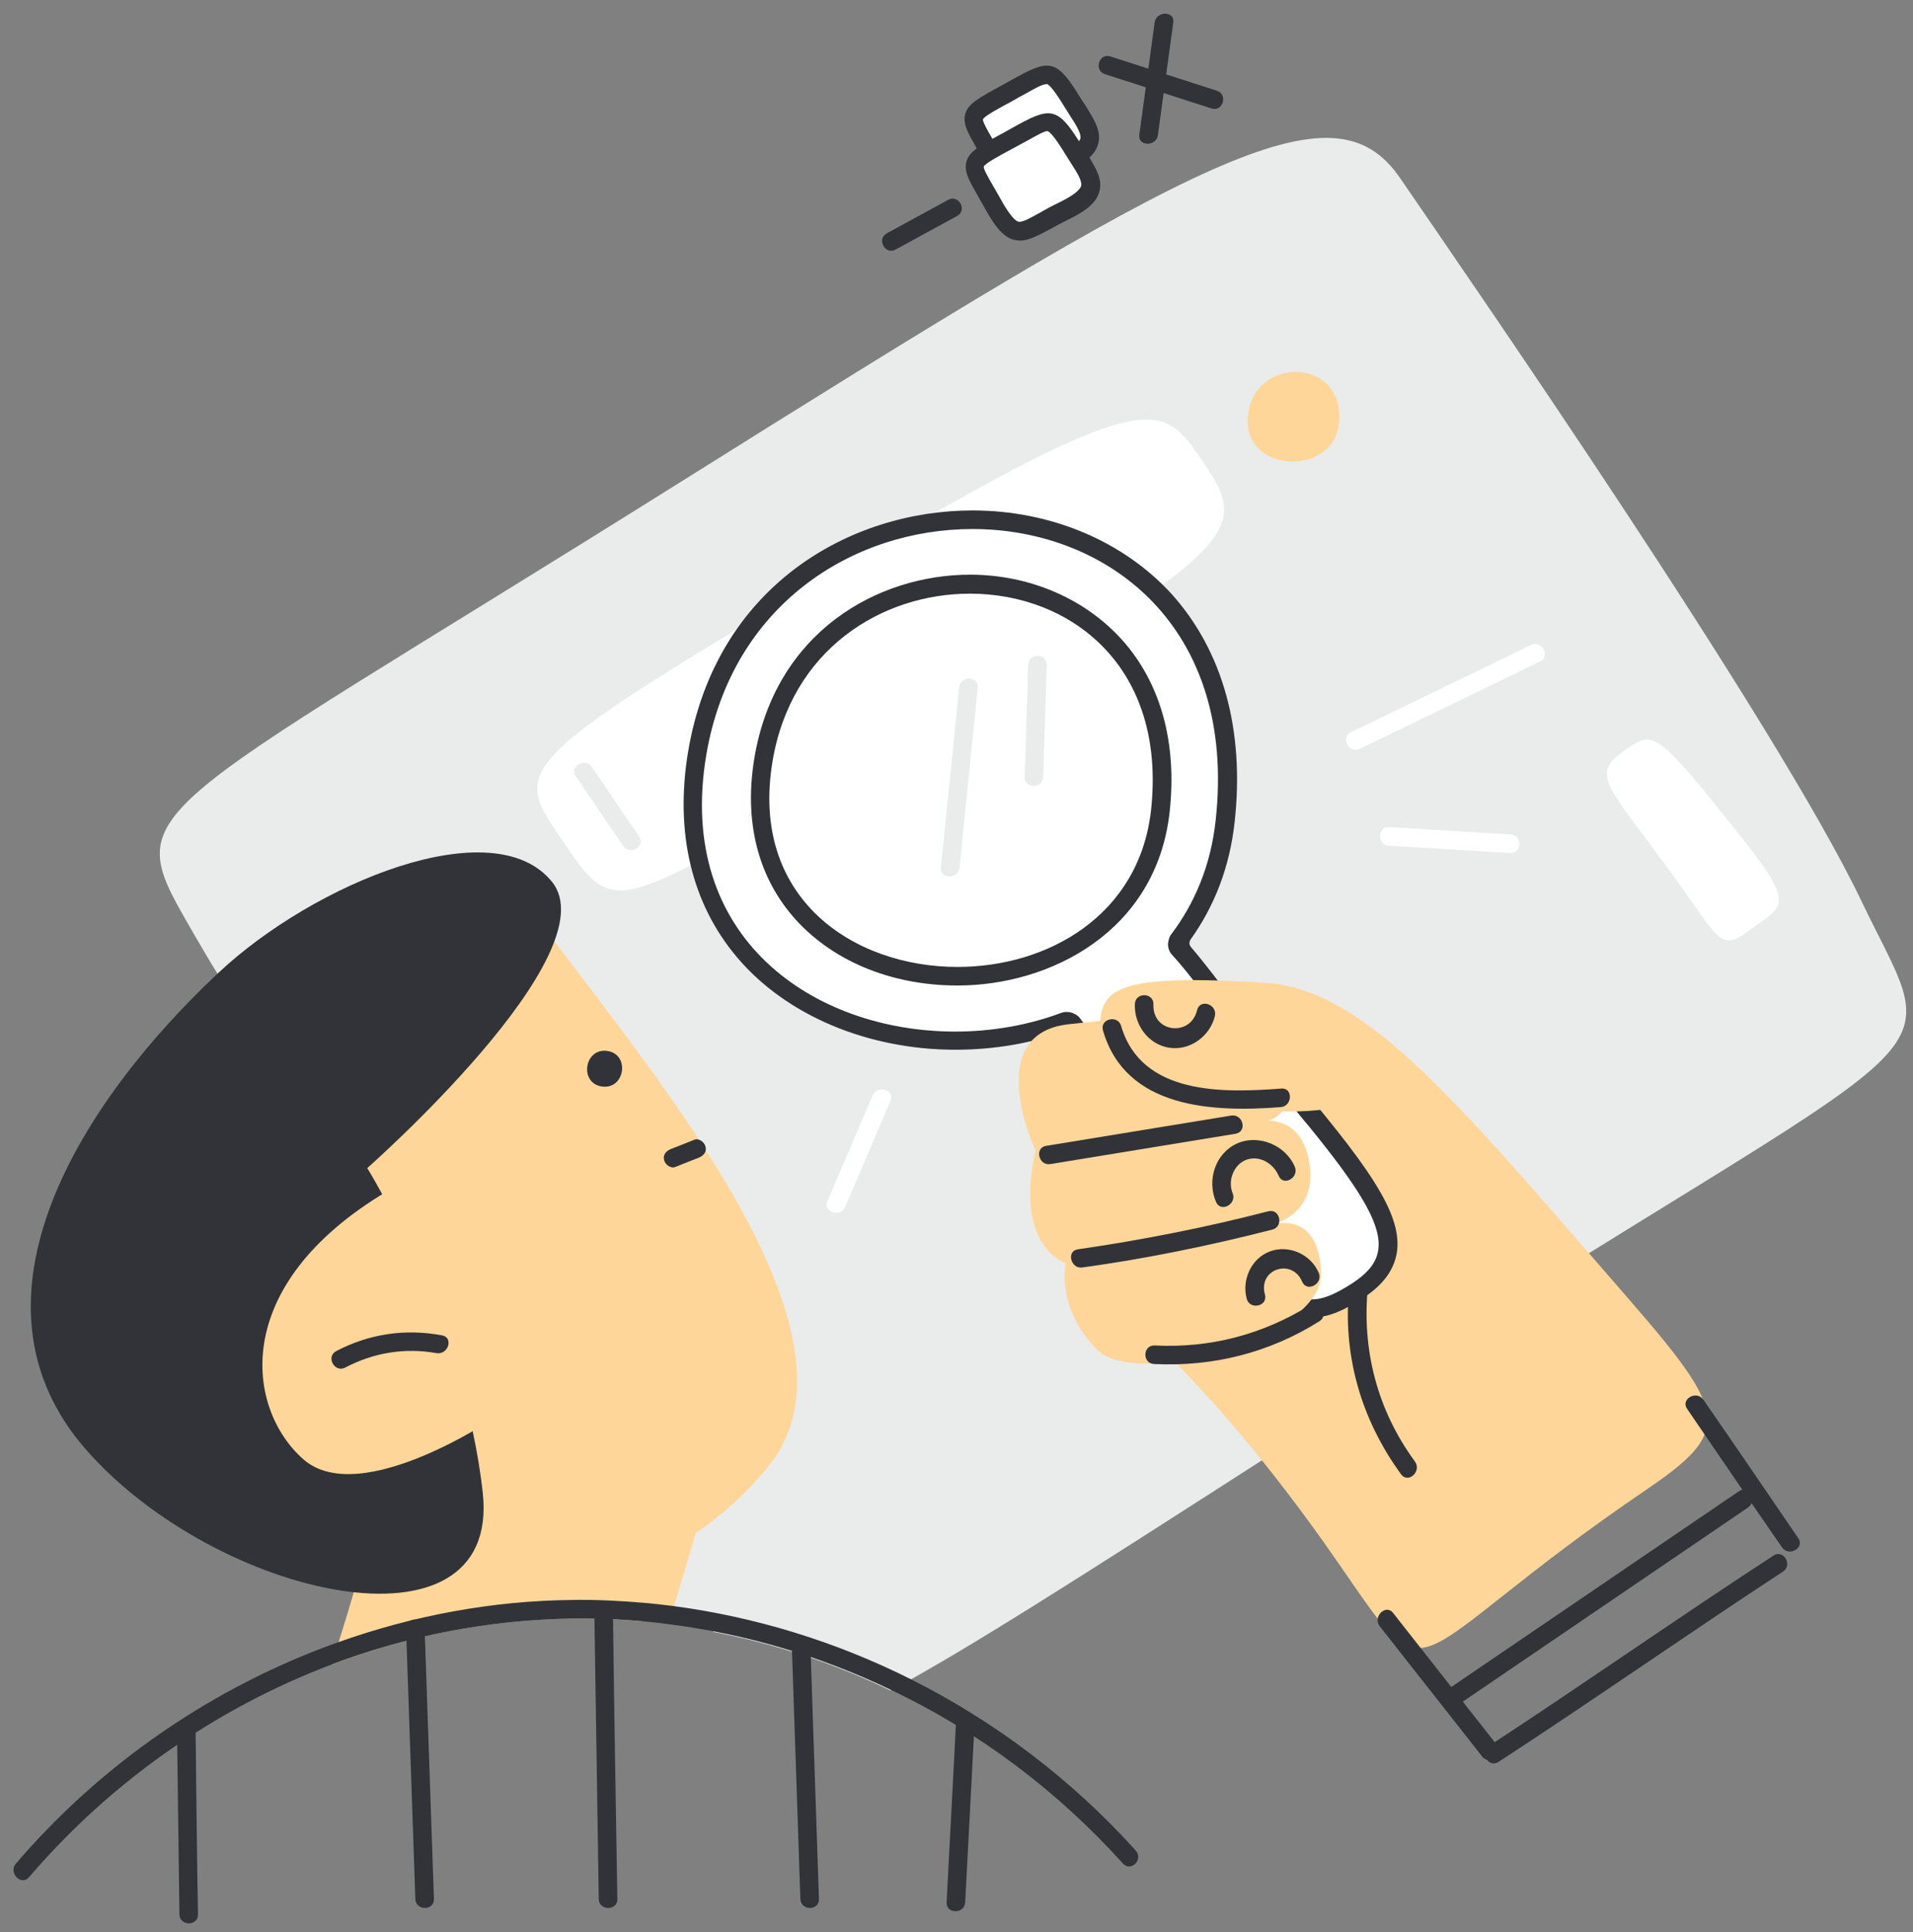 <svg width="100" height="101" viewBox="0 0 100 101" fill="none" xmlns="http://www.w3.org/2000/svg">
<rect x="0" y="0" width="100" height="101" fill="#808080" stroke="none"/>
<g clip-path="url(#clip0_653_567)">
<path d="M97.316 47.127C92.839 37.751 76.726 14.478 73.199 9.325C69.672 4.151 62.809 8.122 35.798 25.059C6.105 43.685 6.19 41.932 10.287 49.092C13.391 54.477 22.24 67.612 28.998 77.243C30.751 79.735 32.356 81.994 33.686 83.81C33.771 83.937 33.855 84.043 33.94 84.148C34.995 84.296 36.009 84.507 37.002 84.909C37.192 84.993 37.276 85.141 37.276 85.31C40.486 85.922 43.612 86.957 46.547 88.372C46.885 88.203 47.223 88.013 47.603 87.802C52.249 85.204 59.324 80.6 70.644 73.336C102.997 52.555 101.793 56.483 97.316 47.127Z" fill="#EAEBEB"/>
<path d="M44.646 29.261C25.935 40.306 26.822 40.116 29.589 44.213C32.165 48.036 32.313 47.508 45.28 40.011C64.477 28.924 65.49 27.973 62.998 24.32C60.781 21.025 60.443 19.927 44.646 29.261Z" fill="white"/>
<path d="M65.258 21.553C64.73 24.742 69.693 24.995 69.989 22.166C70.369 18.744 65.744 18.554 65.258 21.553Z" fill="#FFD699"/>
<path d="M85.3 38.976C83.103 40.412 83.695 40.665 87.053 45.206C89.946 49.134 89.84 49.852 91.487 48.606C93.135 47.36 94.001 47.487 90.981 43.706C86.82 38.469 86.461 38.237 85.3 38.976Z" fill="white"/>
<path d="M53.39 4.447C50.222 6.179 50.517 5.757 51.806 8.101C53.094 10.445 53.39 9.6 55.523 8.565C57.656 7.53 57.022 6.918 56.135 5.461C54.974 3.581 54.889 3.645 53.39 4.447Z" fill="white"/>
<path d="M53.263 10.086C53.157 10.086 53.031 10.065 52.925 10.043C52.334 9.874 51.89 9.262 51.383 8.333C51.235 8.079 51.109 7.847 51.003 7.657C50.581 6.918 50.327 6.474 50.454 5.968C50.602 5.418 51.151 5.123 52.439 4.426C52.65 4.299 52.904 4.172 53.157 4.025L53.389 4.447L53.157 4.025C54.931 3.053 55.29 3.159 56.536 5.207L56.747 5.524C57.212 6.284 57.592 6.876 57.402 7.53C57.254 8.079 56.747 8.523 55.734 9.009C55.353 9.199 55.037 9.368 54.741 9.537C54.171 9.832 53.727 10.086 53.263 10.086ZM54.678 4.405C54.488 4.405 54.108 4.616 53.622 4.891C53.347 5.038 53.115 5.165 52.904 5.292C52.144 5.693 51.425 6.094 51.383 6.242C51.362 6.348 51.615 6.812 51.827 7.171C51.953 7.383 52.08 7.615 52.228 7.868C52.376 8.143 52.861 9.009 53.178 9.114C53.389 9.178 53.77 8.945 54.276 8.671C54.572 8.502 54.91 8.312 55.311 8.122C56.177 7.699 56.409 7.425 56.473 7.256C56.536 7.002 56.283 6.58 55.924 6.031L55.712 5.693C55.396 5.186 54.952 4.468 54.72 4.384C54.72 4.405 54.699 4.405 54.678 4.405Z" fill="#313338"/>
<path d="M53.453 6.918C50.285 8.65 50.581 8.227 51.869 10.572C53.157 12.916 53.453 12.071 55.586 11.036C57.719 10.001 57.085 9.389 56.198 7.932C55.016 6.052 54.931 6.116 53.453 6.918Z" fill="white"/>
<path d="M53.326 12.578C53.221 12.578 53.094 12.556 52.988 12.535C52.397 12.367 51.953 11.754 51.447 10.825C51.299 10.571 51.172 10.339 51.066 10.149C50.644 9.41 50.391 8.966 50.517 8.46C50.665 7.91 51.214 7.615 52.502 6.918C52.714 6.791 52.967 6.664 53.221 6.517C54.995 5.545 55.353 5.651 56.599 7.699L56.811 8.016C57.275 8.776 57.655 9.368 57.465 10.022C57.318 10.571 56.811 11.015 55.797 11.501C55.417 11.691 55.1 11.86 54.804 12.029C54.234 12.324 53.77 12.578 53.326 12.578ZM53.685 7.361C53.411 7.509 53.178 7.636 52.946 7.763C52.186 8.164 51.468 8.565 51.425 8.713C51.404 8.819 51.658 9.283 51.869 9.642C51.996 9.853 52.122 10.086 52.27 10.339C52.418 10.614 52.904 11.479 53.221 11.585C53.432 11.648 53.812 11.416 54.319 11.142C54.614 10.973 54.952 10.783 55.353 10.592C56.219 10.17 56.452 9.896 56.515 9.727C56.578 9.473 56.325 9.051 55.966 8.502L55.755 8.164C55.438 7.657 54.995 6.939 54.762 6.855C54.636 6.833 54.213 7.066 53.685 7.361Z" fill="#313338"/>
<path d="M49.567 10.445L46.357 12.198C45.808 12.493 46.273 13.359 46.822 13.043L50.032 11.29C50.581 10.994 50.116 10.149 49.567 10.445Z" fill="#313338"/>
<path d="M63.611 4.743L58.036 2.948C57.444 2.758 57.17 3.687 57.761 3.877L63.336 5.672C63.928 5.862 64.202 4.933 63.611 4.743Z" fill="#313338"/>
<path d="M60.358 1.174C60.084 3.138 59.831 5.081 59.556 7.045C59.471 7.657 60.443 7.678 60.527 7.066C60.802 5.102 61.055 3.159 61.33 1.195C61.435 0.561 60.443 0.561 60.358 1.174Z" fill="#313338"/>
<path d="M33.411 43.728C32.588 42.524 31.764 41.32 30.94 40.095C30.581 39.588 29.737 40.074 30.096 40.581C30.919 41.785 31.743 42.988 32.567 44.213C32.926 44.741 33.77 44.255 33.411 43.728Z" fill="#EAEBEB"/>
<path d="M66.377 51.394C70.918 51.858 74.994 56.209 82.533 64.909C90.051 73.589 91.276 74.328 86.123 77.834C72.84 86.852 75.162 89.217 69.862 81.572C62.681 71.203 57.106 67.359 57.106 67.359L66.377 51.394Z" fill="#FFD699"/>
<path d="M73.959 76.398C71.995 73.716 71.171 70.548 71.509 67.232C71.573 66.599 70.601 66.578 70.538 67.211C70.158 70.78 71.129 74.18 73.241 77.074C73.621 77.581 74.339 76.905 73.959 76.398Z" fill="#313338"/>
<path d="M78.183 91.139C76.388 88.858 74.614 86.598 72.819 84.317C72.439 83.832 71.742 84.528 72.122 85.014C73.917 87.295 75.691 89.555 77.486 91.835C77.866 92.321 78.563 91.624 78.183 91.139Z" fill="#313338"/>
<path d="M94.001 80.41C92.353 78.003 90.706 75.574 89.038 73.167C88.679 72.66 87.834 73.146 88.193 73.653C89.84 76.06 91.487 78.489 93.156 80.896C93.515 81.403 94.359 80.917 94.001 80.41Z" fill="#313338"/>
<path d="M90.896 77.961C85.87 81.382 80.844 84.803 75.817 88.224C75.311 88.583 75.796 89.428 76.303 89.069C81.329 85.648 86.356 82.227 91.382 78.805C91.889 78.446 91.403 77.602 90.896 77.961Z" fill="#313338"/>
<path d="M92.712 81.318C87.876 84.465 82.66 88.119 77.845 91.265C77.317 91.603 77.803 92.448 78.331 92.11C83.167 88.963 88.383 85.31 93.198 82.163C93.726 81.825 93.24 80.981 92.712 81.318Z" fill="#313338"/>
<path d="M68.574 68.415C66.737 68.415 65.364 66.514 61.351 60.833C59.915 58.827 58.162 56.335 55.903 53.294C54.065 54.012 51.996 54.392 49.926 54.392C45.491 54.392 41.352 52.66 38.881 49.746C36.6 47.043 35.734 43.474 36.431 39.398C37.846 30.951 44.668 27.171 50.813 27.171C54.783 27.171 58.437 28.733 60.866 31.436C63.442 34.309 64.519 38.279 64.012 42.946C63.738 45.396 62.872 47.571 61.415 49.366C62.281 50.274 63.21 51.541 64.202 52.872C65.005 53.949 65.807 55.047 66.589 55.955C70.939 61.045 72.84 63.621 72.502 65.48C72.291 66.62 71.277 67.317 70.327 67.866C69.651 68.246 69.123 68.415 68.574 68.415Z" fill="white"/>
<path d="M50.834 27.656C57.867 27.656 64.667 32.725 63.547 42.883C63.294 45.248 62.449 47.212 61.246 48.817C61.119 48.965 61.077 49.155 61.056 49.345C61.056 49.556 61.119 49.767 61.288 49.937C62.787 51.584 64.582 54.35 66.23 56.272C72.819 63.959 73.41 65.606 70.094 67.444C69.524 67.76 69.038 67.93 68.574 67.93C66.398 67.93 64.519 64.17 56.473 53.252C56.388 53.125 56.262 53.041 56.114 52.977C55.924 52.893 55.691 52.872 55.459 52.956C53.706 53.611 51.806 53.928 49.926 53.928C42.577 53.928 35.312 49.071 36.917 39.483C38.248 31.584 44.625 27.656 50.834 27.656ZM50.834 26.685C44.477 26.685 37.424 30.592 35.967 39.314C35.27 43.538 36.157 47.254 38.543 50.063C41.099 53.083 45.364 54.878 49.947 54.878C51.953 54.878 53.939 54.54 55.734 53.886C57.867 56.779 59.577 59.165 60.95 61.108C65.089 66.916 66.483 68.88 68.574 68.88C69.186 68.88 69.82 68.69 70.58 68.267C71.636 67.676 72.755 66.895 73.009 65.543C73.368 63.474 71.53 60.918 66.99 55.617C66.23 54.73 65.406 53.632 64.625 52.555C63.801 51.436 62.998 50.38 62.259 49.514C62.217 49.451 62.175 49.387 62.175 49.324C62.175 49.261 62.196 49.176 62.238 49.113C63.505 47.339 64.287 45.29 64.54 42.967C65.068 38.173 63.928 34.055 61.267 31.078C58.733 28.29 54.931 26.685 50.834 26.685Z" fill="#313338"/>
<path d="M50.053 51.035C46.716 51.035 43.612 49.725 41.753 47.529C40.022 45.502 39.388 42.798 39.895 39.736C40.951 33.38 46.083 30.55 50.707 30.55C53.685 30.55 56.452 31.711 58.268 33.76C60.211 35.914 61.034 38.913 60.633 42.397C59.978 48.331 54.699 51.035 50.053 51.035Z" fill="white"/>
<path d="M50.708 31.035C55.945 31.035 60.992 34.816 60.169 42.355C59.556 47.846 54.783 50.549 50.053 50.549C44.583 50.549 39.198 46.938 40.38 39.821C41.352 33.95 46.083 31.035 50.708 31.035ZM50.708 30.043C45.892 30.043 40.528 33.02 39.43 39.652C38.902 42.862 39.578 45.691 41.394 47.846C43.379 50.19 46.526 51.52 50.053 51.52C54.91 51.52 60.443 48.69 61.14 42.46C61.541 38.828 60.675 35.703 58.648 33.443C56.705 31.289 53.812 30.043 50.708 30.043Z" fill="#313338"/>
<path d="M50.138 35.935C49.821 39.06 49.504 42.207 49.187 45.333C49.124 45.966 50.095 45.987 50.159 45.354C50.475 42.228 50.792 39.081 51.109 35.956C51.172 35.343 50.201 35.301 50.138 35.935Z" fill="#EAEBEB"/>
<path d="M53.749 34.752L53.559 40.602C53.537 41.236 54.509 41.257 54.53 40.623L54.72 34.773C54.741 34.14 53.77 34.119 53.749 34.752Z" fill="#EAEBEB"/>
<path d="M55.839 53.547C64.245 52.576 67.624 53.041 67.666 55.596C67.708 59.017 65.681 58.637 65.681 58.637C65.681 58.637 68.109 58.004 68.468 60.981C68.785 63.537 66.483 64.022 66.483 64.022C66.483 64.022 68.933 63.199 69.059 66.535C69.186 69.914 59.408 72.639 57.36 70.569C55.142 68.309 55.713 66.029 55.713 66.029C55.713 66.029 53.009 65.268 54.129 60.158C54.129 60.136 51.278 54.075 55.839 53.547Z" fill="#FFD699"/>
<path d="M66.377 51.394C56.642 50.76 57.571 52.09 57.487 55.005C57.402 57.919 71.974 59.355 71.087 56.736C70.2 54.118 66.377 51.394 66.377 51.394Z" fill="#FFD699"/>
<path d="M66.99 56.906C63.97 57.138 59.662 57.265 58.606 53.632C58.437 53.041 57.486 53.252 57.655 53.865C58.838 57.962 63.4 58.152 66.948 57.877C67.56 57.835 67.602 56.864 66.99 56.906Z" fill="#313338"/>
<path d="M68.489 68.225C65.997 69.767 63.273 70.485 60.359 70.337C59.725 70.316 59.704 71.287 60.338 71.308C63.421 71.456 66.356 70.717 68.975 69.07C69.482 68.753 69.017 67.887 68.489 68.225Z" fill="#313338"/>
<path d="M66.293 63.325C63.02 64.17 59.704 64.825 56.346 65.311C55.734 65.395 55.966 66.346 56.578 66.261C59.936 65.796 63.231 65.121 66.525 64.276C67.117 64.107 66.905 63.157 66.293 63.325Z" fill="#313338"/>
<path d="M64.35 58.321C61.119 58.849 57.909 59.376 54.678 59.904C54.065 60.01 54.297 60.96 54.91 60.855C58.141 60.327 61.351 59.799 64.582 59.271C65.216 59.165 64.984 58.215 64.35 58.321Z" fill="#313338"/>
<path d="M68.933 66.535C68.531 65.585 67.391 65.057 66.398 65.416C65.406 65.775 64.899 66.916 65.174 67.908C65.343 68.499 66.293 68.288 66.124 67.676C65.744 66.345 67.539 65.754 68.067 67C68.32 67.591 69.186 67.106 68.933 66.535Z" fill="#313338"/>
<path d="M67.687 61.002C67.222 59.883 65.807 59.271 64.667 59.778C63.505 60.306 63.083 61.721 63.569 62.84C63.822 63.41 64.667 62.945 64.434 62.375C64.16 61.721 64.498 60.855 65.174 60.622C65.871 60.39 66.567 60.834 66.842 61.467C67.074 62.037 67.919 61.573 67.687 61.002Z" fill="#313338"/>
<path d="M62.576 52.809C62.238 54.223 60.232 53.991 60.295 52.513C60.316 51.879 59.345 51.858 59.324 52.492C59.282 53.569 60.021 54.604 61.119 54.773C62.217 54.941 63.252 54.16 63.505 53.125C63.653 52.492 62.724 52.196 62.576 52.809Z" fill="#313338"/>
<path d="M80.041 33.717C76.894 35.238 73.769 36.758 70.622 38.279C70.052 38.553 70.517 39.419 71.087 39.145L80.506 34.583C81.076 34.309 80.59 33.443 80.041 33.717Z" fill="white"/>
<path d="M78.964 43.622C76.852 43.495 74.74 43.368 72.629 43.242C71.995 43.2 71.974 44.171 72.608 44.213C74.719 44.34 76.831 44.467 78.943 44.593C79.556 44.636 79.598 43.664 78.964 43.622Z" fill="white"/>
<path d="M45.618 57.264C44.836 59.102 44.034 60.96 43.253 62.798C42.999 63.368 43.95 63.663 44.182 63.093C44.963 61.256 45.766 59.398 46.547 57.56C46.8 56.969 45.871 56.694 45.618 57.264Z" fill="white"/>
<path d="M26.421 45.776C32.714 54.561 46.146 69.302 40.169 76.651C34.193 84.001 23.634 85.521 14.827 77.053C6.021 68.584 2.768 61.784 10.582 54.139C18.396 46.494 26.421 45.776 26.421 45.776Z" fill="#FFD699"/>
<path d="M31.743 54.942C30.539 54.773 30.265 56.631 31.468 56.8C32.672 56.969 32.947 55.111 31.743 54.942Z" fill="#313338"/>
<path d="M33.855 84.571C34.256 84.487 34.678 84.444 35.08 84.487L35.228 83.98L37.656 75.849L28.998 77.222L19.769 78.7C19.009 81.53 18.312 83.916 17.699 85.859C17.573 86.26 17.446 86.662 17.34 87.021C21.353 85.5 25.619 84.656 29.969 84.613C31.194 84.592 32.398 84.656 33.602 84.761C33.644 84.677 33.728 84.592 33.855 84.571Z" fill="#FFD699"/>
<path d="M11.385 50.887C4.141 57.687 -2.321 68.014 4.5 75.786C11.321 83.557 26.168 86.873 25.238 78.066C24.288 69.26 19.198 61.066 19.198 61.066C19.198 61.066 31.912 49.852 28.85 46.093C25.787 42.313 16.411 46.156 11.385 50.887Z" fill="#313338"/>
<path d="M20.212 62.291C11.934 67.233 12.884 73.674 15.862 76.293C18.861 78.911 26.02 74.012 26.02 74.012L20.212 62.291Z" fill="#FFD699"/>
<path d="M23.105 69.809C21.184 69.45 19.304 69.725 17.573 70.633C17.023 70.928 17.488 71.773 18.037 71.498C19.515 70.717 21.163 70.442 22.81 70.738C23.443 70.844 23.718 69.915 23.105 69.809Z" fill="#313338"/>
<path d="M36.875 59.925C36.812 59.693 36.516 59.482 36.284 59.587C35.882 59.756 35.481 59.904 35.059 60.073C34.805 60.179 34.636 60.39 34.721 60.664C34.784 60.897 35.08 61.108 35.312 61.002C35.713 60.834 36.115 60.686 36.537 60.517C36.79 60.411 36.959 60.2 36.875 59.925Z" fill="#313338"/>
<path d="M10.223 90.336C10.223 89.703 9.231 89.703 9.252 90.336C9.294 93.588 9.336 96.841 9.379 100.072C9.379 100.705 10.371 100.705 10.35 100.072C10.287 96.841 10.266 93.588 10.223 90.336Z" fill="#313338"/>
<path d="M42.366 86.113C42.344 85.479 41.373 85.479 41.394 86.113L41.838 99.269C41.859 99.903 42.83 99.903 42.809 99.269L42.366 86.113Z" fill="#313338"/>
<path d="M49.968 90.188L49.483 99.438C49.441 100.072 50.433 100.072 50.454 99.438L50.94 90.188C50.982 89.555 50.011 89.555 49.968 90.188Z" fill="#313338"/>
<path d="M58.69 97.411C55.269 93.61 51.13 90.505 46.547 88.33C42.894 86.577 38.987 85.416 34.953 84.909C34.784 84.888 34.636 84.867 34.467 84.845C32.968 84.676 31.469 84.592 29.948 84.613C25.598 84.676 21.332 85.5 17.319 87.021C11.258 89.323 5.788 93.145 1.523 98.129C1.121 98.615 0.424 97.918 0.826 97.432C5.324 92.174 11.195 88.161 17.657 85.859C21.564 84.465 25.703 83.684 29.906 83.642C31.152 83.621 32.398 83.684 33.644 83.79C34.151 83.832 34.679 83.895 35.185 83.958C39.494 84.529 43.675 85.817 47.561 87.76C51.996 89.977 56.008 93.018 59.345 96.714C59.81 97.2 59.113 97.897 58.69 97.411Z" fill="#313338"/>
<path d="M22.197 85.141C22.176 84.507 21.205 84.507 21.226 85.141C21.395 89.85 21.543 94.56 21.712 99.269C21.733 99.903 22.704 99.903 22.683 99.269C22.514 94.56 22.366 89.85 22.197 85.141Z" fill="#313338"/>
<path d="M32.039 84.17C32.039 83.536 31.046 83.536 31.067 84.17C31.152 89.196 31.215 94.243 31.299 99.269C31.299 99.903 32.292 99.903 32.271 99.269C32.187 94.243 32.102 89.196 32.039 84.17Z" fill="#313338"/>
</g>
<defs>
<clipPath id="clip0_653_567">
<rect width="100" height="100.794" fill="white"/>
</clipPath>
</defs>
</svg>
